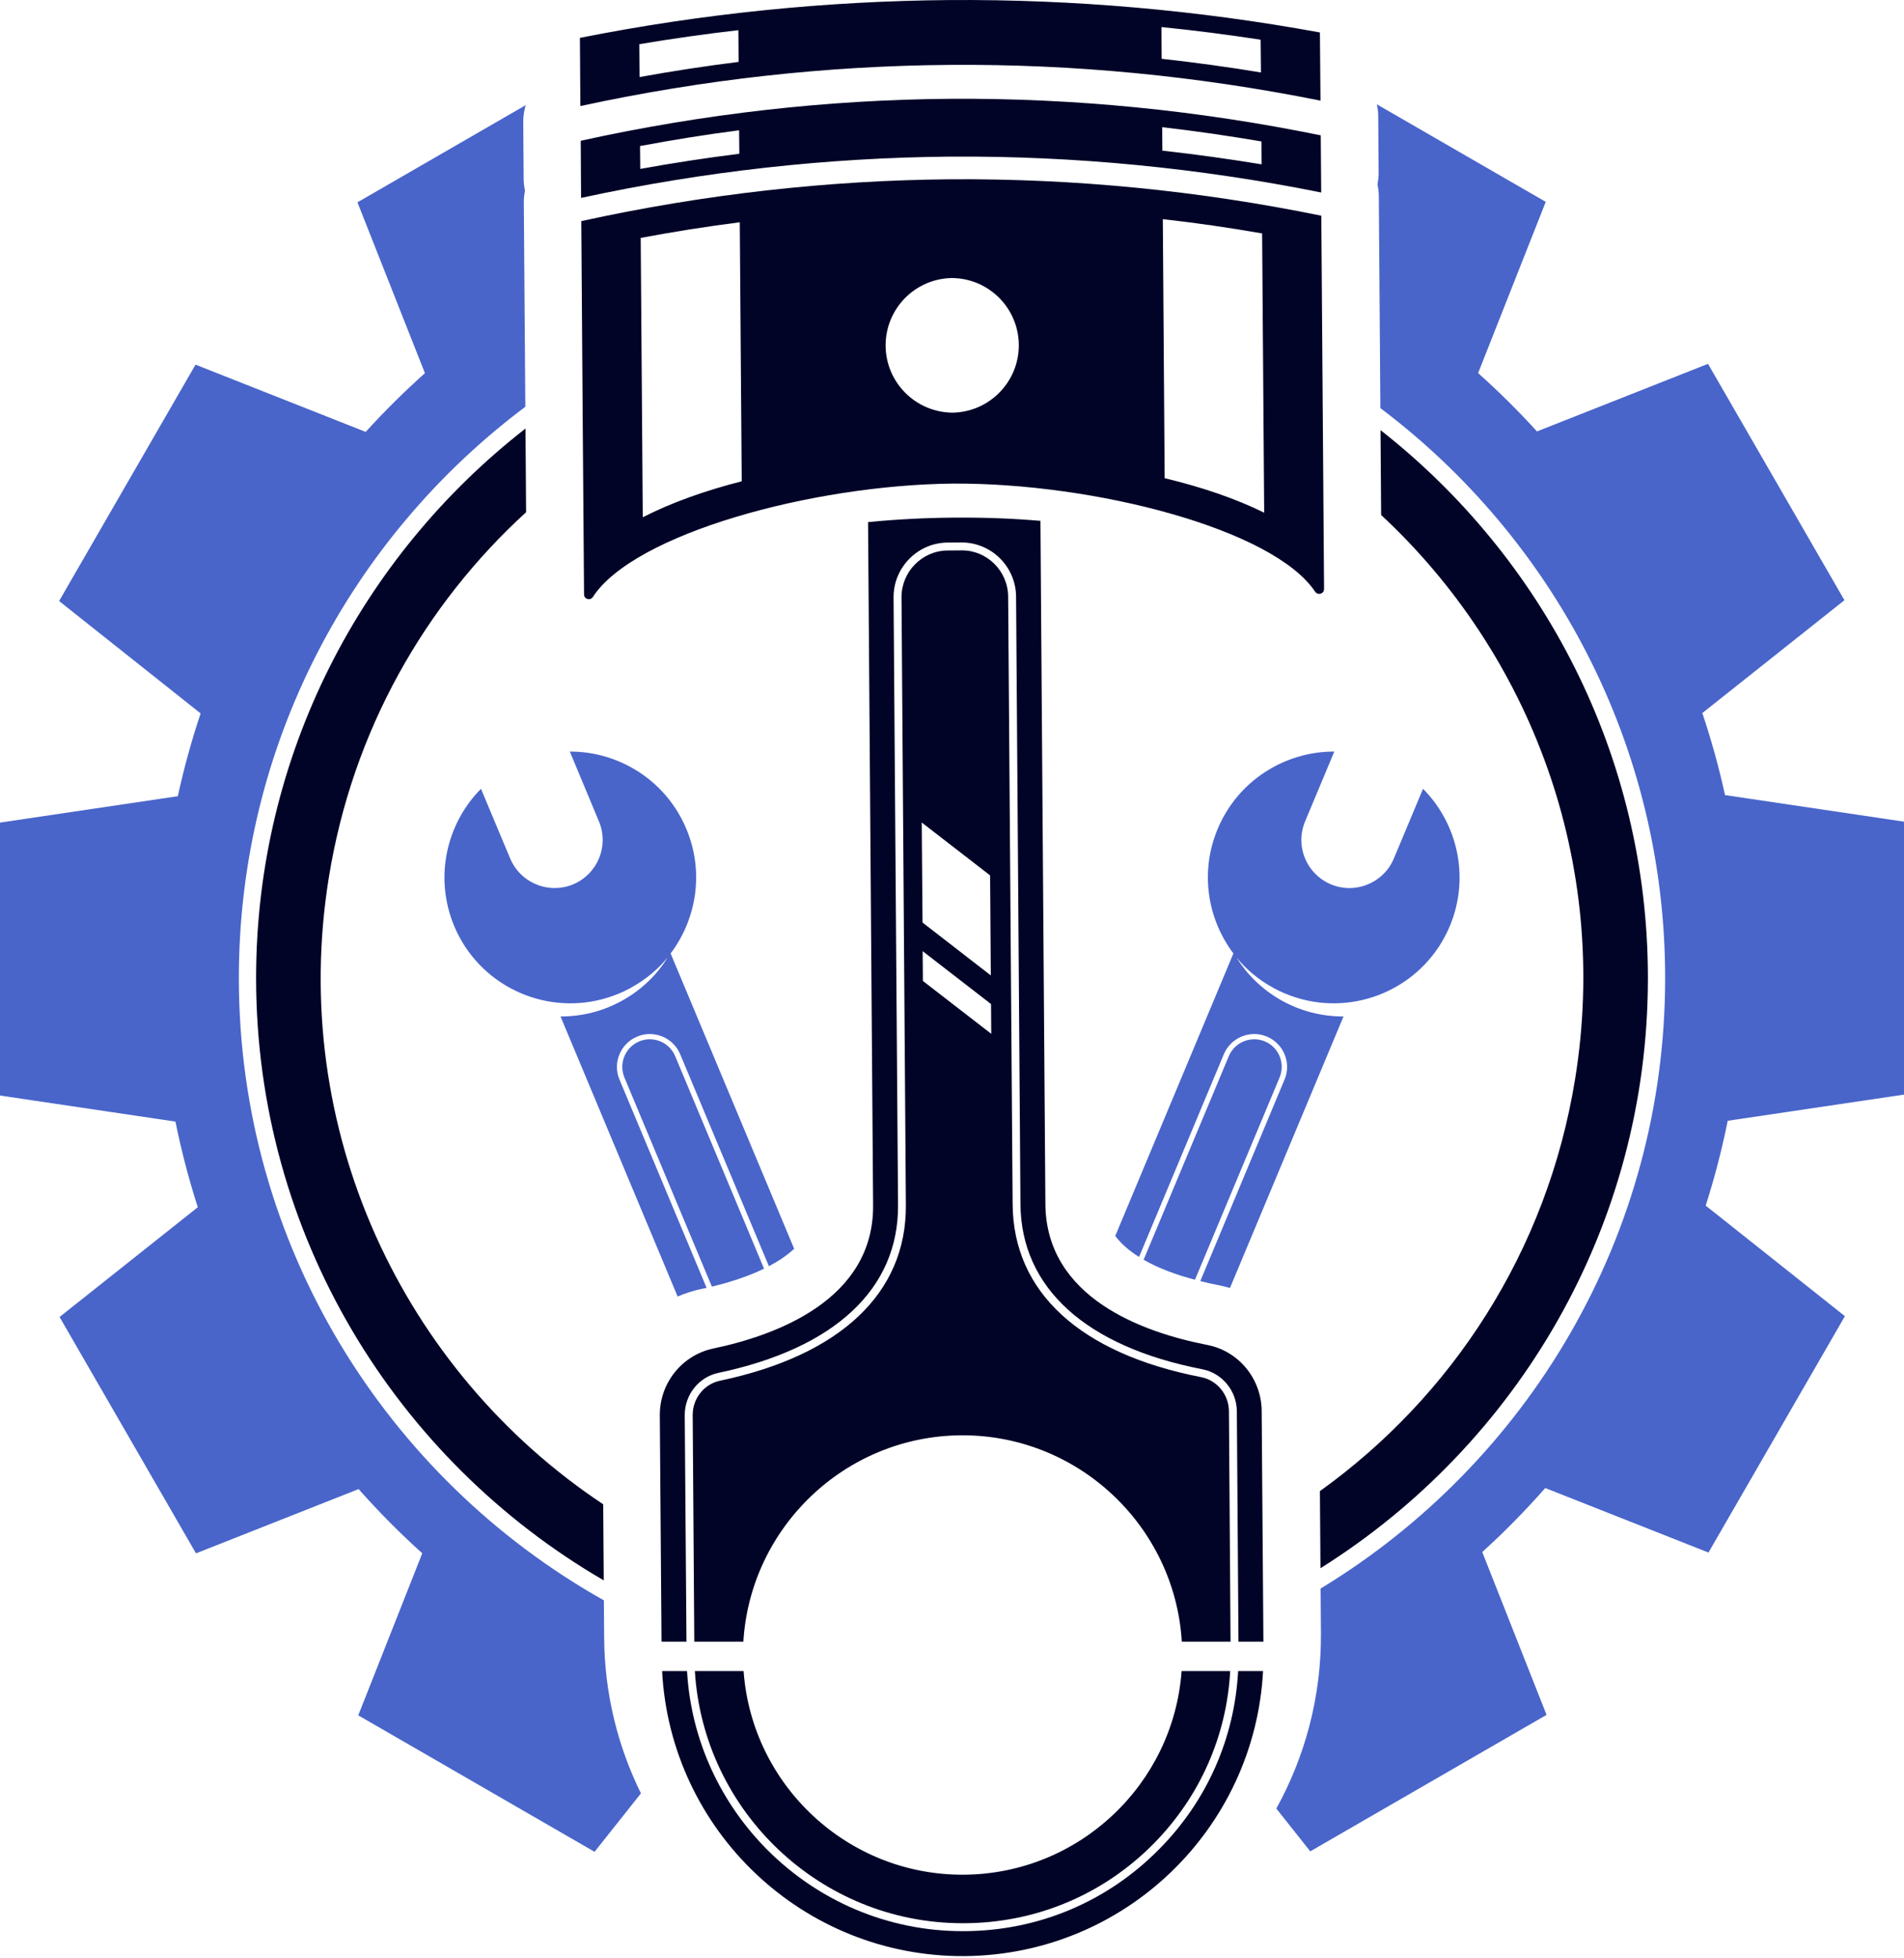 <?xml version="1.0" encoding="UTF-8"?> <svg xmlns="http://www.w3.org/2000/svg" width="427" height="439" viewBox="0 0 427 439" fill="none"> <path d="M259.934 414.586C248.336 426.339 232.846 432.861 216.324 432.936H215.86C198.927 432.936 183.514 426.054 172.301 414.921C161.786 404.482 154.981 390.333 154.079 374.636H148.486C150.368 410.437 180.136 438.787 216.351 438.53C252.254 438.247 281.377 410.024 283.26 374.636H277.666C276.867 389.713 270.656 403.786 259.934 414.586ZM153.564 317.289C153.537 312.7 156.708 308.705 161.117 307.778C187.225 302.287 201.529 288.936 201.4 270.148L200.396 133.957C200.344 127.282 205.731 121.74 212.406 121.637L215.628 121.611C222.382 121.611 227.819 127.075 227.87 133.75L228.85 269.968C229.006 288.73 243.49 301.876 269.676 306.978C274.109 307.856 277.331 311.798 277.382 316.36L277.744 368.038H283.337L282.951 316.336C282.9 309.118 277.822 302.88 270.733 301.514C256.454 298.732 234.599 291.025 234.443 269.915L233.335 116.766C227.097 116.224 220.602 115.993 214.004 116.044C207.38 116.095 200.911 116.431 194.674 117.049L195.807 270.199C195.962 291.308 174.234 299.325 159.981 302.314C152.919 303.809 147.919 310.098 147.971 317.313L148.357 368.038H153.95L153.564 317.289Z" fill="#010427"></path> <path d="M216.223 420.282C190.166 420.488 168.618 400.28 166.762 374.637H155.834C157.74 406.08 184.004 431.159 215.863 431.159H216.301C232.358 431.081 247.409 424.766 258.699 413.349C269.059 402.858 275.09 389.249 275.89 374.637H264.988C263.157 399.971 242.049 420.075 216.223 420.282ZM222.047 196.253L222.203 218.677L206.892 206.82L206.712 184.396L222.047 196.253ZM222.305 231.77L206.97 219.913L206.919 213.237L222.254 225.095L222.305 231.77ZM215.501 321.774C241.791 321.594 263.466 342.135 265.039 368.037H275.968L275.608 316.385C275.581 312.65 272.952 309.427 269.344 308.732C242.229 303.448 227.229 289.684 227.1 269.967L226.094 133.775C226.069 128.053 221.403 123.389 215.759 123.389L212.434 123.416C206.739 123.491 202.126 128.235 202.177 133.957L203.155 270.147C203.31 289.864 188.515 303.834 161.505 309.53C157.896 310.279 155.318 313.525 155.345 317.263L155.705 368.037H166.711C168.258 342.444 189.495 321.978 215.501 321.774Z" fill="#010427"></path> <path d="M142.896 232.385C146.634 230.814 150.963 232.591 152.536 236.329L172.433 283.856C174.573 282.748 176.48 281.459 178.104 279.963L150.396 213.75C156.247 205.992 157.949 195.424 153.927 185.837C149.392 174.987 138.85 168.465 127.792 168.491L134.314 184.135C136.634 189.626 134.03 195.939 128.541 198.259C127.175 198.826 125.781 199.086 124.39 199.086C120.164 199.086 116.142 196.584 114.415 192.462L107.869 176.842C100.084 184.677 97.327 196.766 101.864 207.617C107.38 220.787 121.735 227.565 135.163 223.983C135.241 223.956 135.319 223.932 135.397 223.905C135.859 223.776 136.323 223.647 136.763 223.492C136.917 223.441 137.072 223.389 137.225 223.338C137.639 223.209 138.05 223.029 138.463 222.874C138.592 222.823 138.721 222.772 138.85 222.721C139.236 222.565 139.623 222.385 140.01 222.205C140.034 222.178 140.088 222.152 140.112 222.152C140.552 221.947 140.936 221.741 141.35 221.534C141.376 221.507 141.401 221.507 141.401 221.483C144.701 219.705 147.51 217.359 149.778 214.601C147.407 218.416 144.107 221.69 139.959 224.085C135.448 226.689 130.55 227.9 125.706 227.874L151.969 290.661C153.669 289.938 155.474 289.345 157.329 288.958C157.716 288.881 158.078 288.805 158.465 288.727L138.928 242.024C137.354 238.287 139.134 233.958 142.896 232.385Z" fill="#4965CA"></path> <path d="M73.775 196.54C79.097 163.814 95.27 135.577 117.985 114.829L117.849 96.078C81.126 124.66 57.433 169.234 57.433 219.266C57.433 276.877 88.837 327.26 135.4 354.297L135.275 337.242C90.374 307.429 64.559 253.198 73.775 196.54Z" fill="#010427"></path> <path d="M135.431 358.776C86.631 331.359 53.567 279.114 53.567 219.265C53.567 166.931 78.835 120.388 117.812 91.194L117.474 45.299C117.467 44.419 117.574 43.566 117.738 42.731C117.554 41.875 117.445 40.999 117.438 40.108L117.345 27.282C117.334 25.993 117.556 24.753 117.907 23.567L80.164 45.359L95.295 83.658C90.637 87.811 86.208 92.209 82.011 96.827L43.85 81.749L13.255 134.743L44.992 159.936C42.972 165.987 41.252 172.173 39.883 178.495L0 184.415V245.604L39.348 251.446C40.665 257.982 42.347 264.386 44.361 270.641L13.36 295.249L43.954 348.241L80.426 333.832C84.908 338.897 89.673 343.703 94.699 348.225L80.346 384.555L133.338 415.15L143.742 402.044C138.549 391.526 135.585 379.722 135.493 367.26L135.431 358.776Z" fill="#4965CA"></path> <path d="M319.137 176.841L312.591 192.46C310.297 197.949 303.982 200.554 298.467 198.258C294.342 196.507 291.842 192.512 291.842 188.285C291.842 186.918 292.127 185.501 292.693 184.134L299.24 168.49C288.156 168.463 277.616 174.985 273.078 185.836C269.059 195.425 270.759 205.991 276.609 213.749L250.115 277.076C251.479 278.907 253.31 280.453 255.45 281.793L274.47 236.328C276.043 232.59 280.374 230.813 284.109 232.384C287.874 233.957 289.651 238.286 288.08 242.023L269.187 287.206C270.552 287.566 271.894 287.851 273.207 288.109C274.11 288.288 274.985 288.495 275.836 288.753L301.302 227.873C296.455 227.899 291.558 226.688 287.049 224.084C282.925 221.688 279.625 218.415 277.254 214.6C279.496 217.357 282.305 219.704 285.605 221.482C285.631 221.508 285.631 221.508 285.656 221.533C286.069 221.74 286.48 221.946 286.894 222.153C286.92 222.153 286.971 222.177 286.996 222.204C287.382 222.384 287.769 222.564 288.156 222.719C288.285 222.771 288.414 222.822 288.569 222.873C288.956 223.028 289.369 223.208 289.78 223.337C289.936 223.388 290.089 223.439 290.245 223.493C290.682 223.646 291.147 223.775 291.611 223.904C291.687 223.931 291.765 223.955 291.842 223.982C305.271 227.564 319.626 220.786 325.143 207.616C329.679 196.765 326.921 184.676 319.137 176.841Z" fill="#4965CA"></path> <path d="M309.602 96.43L309.739 115.454C343.285 146.611 361.127 193.414 353.227 241.99C346.936 280.671 325.521 313.119 296.009 334.29L296.135 351.571C340.194 323.954 369.569 274.987 369.569 219.264C369.569 169.437 346.069 125.023 309.602 96.43Z" fill="#010427"></path> <path d="M426.999 245.394V184.204L386.858 178.245C385.494 171.983 383.778 165.854 381.774 159.856L413.64 134.559L383.045 81.568L344.691 96.718C340.518 92.136 336.116 87.767 331.489 83.641L346.655 45.253L308.77 23.381C308.948 24.194 309.079 25.023 309.085 25.883L309.179 38.709C309.185 39.598 309.09 40.473 308.916 41.331C309.094 42.164 309.212 43.018 309.219 43.898L309.565 91.487C348.324 120.702 373.434 167.103 373.434 219.265C373.434 277.221 342.444 328.071 296.168 356.128L296.241 366.085C296.346 380.351 292.69 393.778 286.23 405.451L293.846 415.046L346.837 384.449L332.416 347.946C337.4 343.442 342.102 338.637 346.546 333.597L383.152 348.059L413.746 295.067L382.527 270.284C384.507 264.082 386.167 257.74 387.463 251.262L426.999 245.394Z" fill="#4965CA"></path> <path d="M171.348 284.422C167.715 286.175 163.615 287.489 159.646 288.442L140.033 241.559C138.718 238.415 140.213 234.781 143.358 233.466C146.502 232.153 150.111 233.646 151.424 236.79L171.348 284.422Z" fill="#4965CA"></path> <path d="M286.965 241.561L267.994 286.897C263.948 285.841 259.901 284.397 256.475 282.413L275.572 236.792C276.887 233.648 280.521 232.152 283.665 233.468C286.809 234.781 288.278 238.416 286.965 241.561Z" fill="#4965CA"></path> <path d="M261.192 107.204L260.779 49.134C268.227 49.959 275.652 51.041 283.049 52.33L283.511 114.937C277.12 111.792 269.516 109.188 261.192 107.204ZM213.665 92.513C205.392 92.462 198.69 85.811 198.612 77.538C198.561 69.238 205.185 62.485 213.431 62.332C221.707 62.356 228.406 69.031 228.484 77.307C228.535 85.58 221.913 92.357 213.665 92.513ZM144.151 115.968L143.687 53.336C151.084 51.943 158.482 50.783 165.904 49.83L166.344 107.899C158.044 110.012 150.491 112.719 144.151 115.968ZM296.322 48.361C268.743 42.717 240.984 40.01 213.278 40.19C185.545 40.423 157.864 43.541 130.363 49.572C130.516 73.594 130.852 116.817 130.981 133.261C130.981 134.345 132.372 134.729 132.965 133.827C142.194 119.628 182.194 108.699 213.767 108.415C245.366 108.235 285.522 118.57 294.931 132.643C295.549 133.545 296.94 133.132 296.94 132.049C296.811 115.606 296.502 72.382 296.322 48.361Z" fill="#010427"></path> <path d="M260.521 13.18L260.47 6.067C267.919 6.813 275.34 7.767 282.714 8.902L282.789 16.247C275.367 15.009 267.943 14.004 260.521 13.18ZM143.429 17.278L143.378 9.907C150.749 8.669 158.146 7.613 165.595 6.762L165.646 13.876C158.224 14.804 150.8 15.938 143.429 17.278ZM296.011 7.278C268.563 2.251 240.777 -0.171 212.994 0.009C185.183 0.24 157.424 3.051 130.052 8.489L130.156 23.773C157.682 17.82 185.363 14.751 213.096 14.547C240.804 14.34 268.536 17.02 296.14 22.562L296.011 7.278Z" fill="#010427"></path> <path d="M260.681 33.773L260.63 28.516C268.079 29.367 275.501 30.449 282.898 31.711L282.925 36.84C275.527 35.629 268.103 34.598 260.681 33.773ZM143.589 37.871L143.538 32.742C150.934 31.351 158.331 30.164 165.755 29.211L165.807 34.469C158.385 35.398 150.96 36.531 143.589 37.871ZM296.198 30.344C268.594 24.7 240.862 21.969 213.154 22.149C185.421 22.356 157.74 25.5 130.239 31.558L130.317 44.366C157.816 38.413 185.524 35.344 213.232 35.113C240.964 34.933 268.697 37.613 296.3 43.155L296.198 30.344Z" fill="#010427"></path> </svg> 